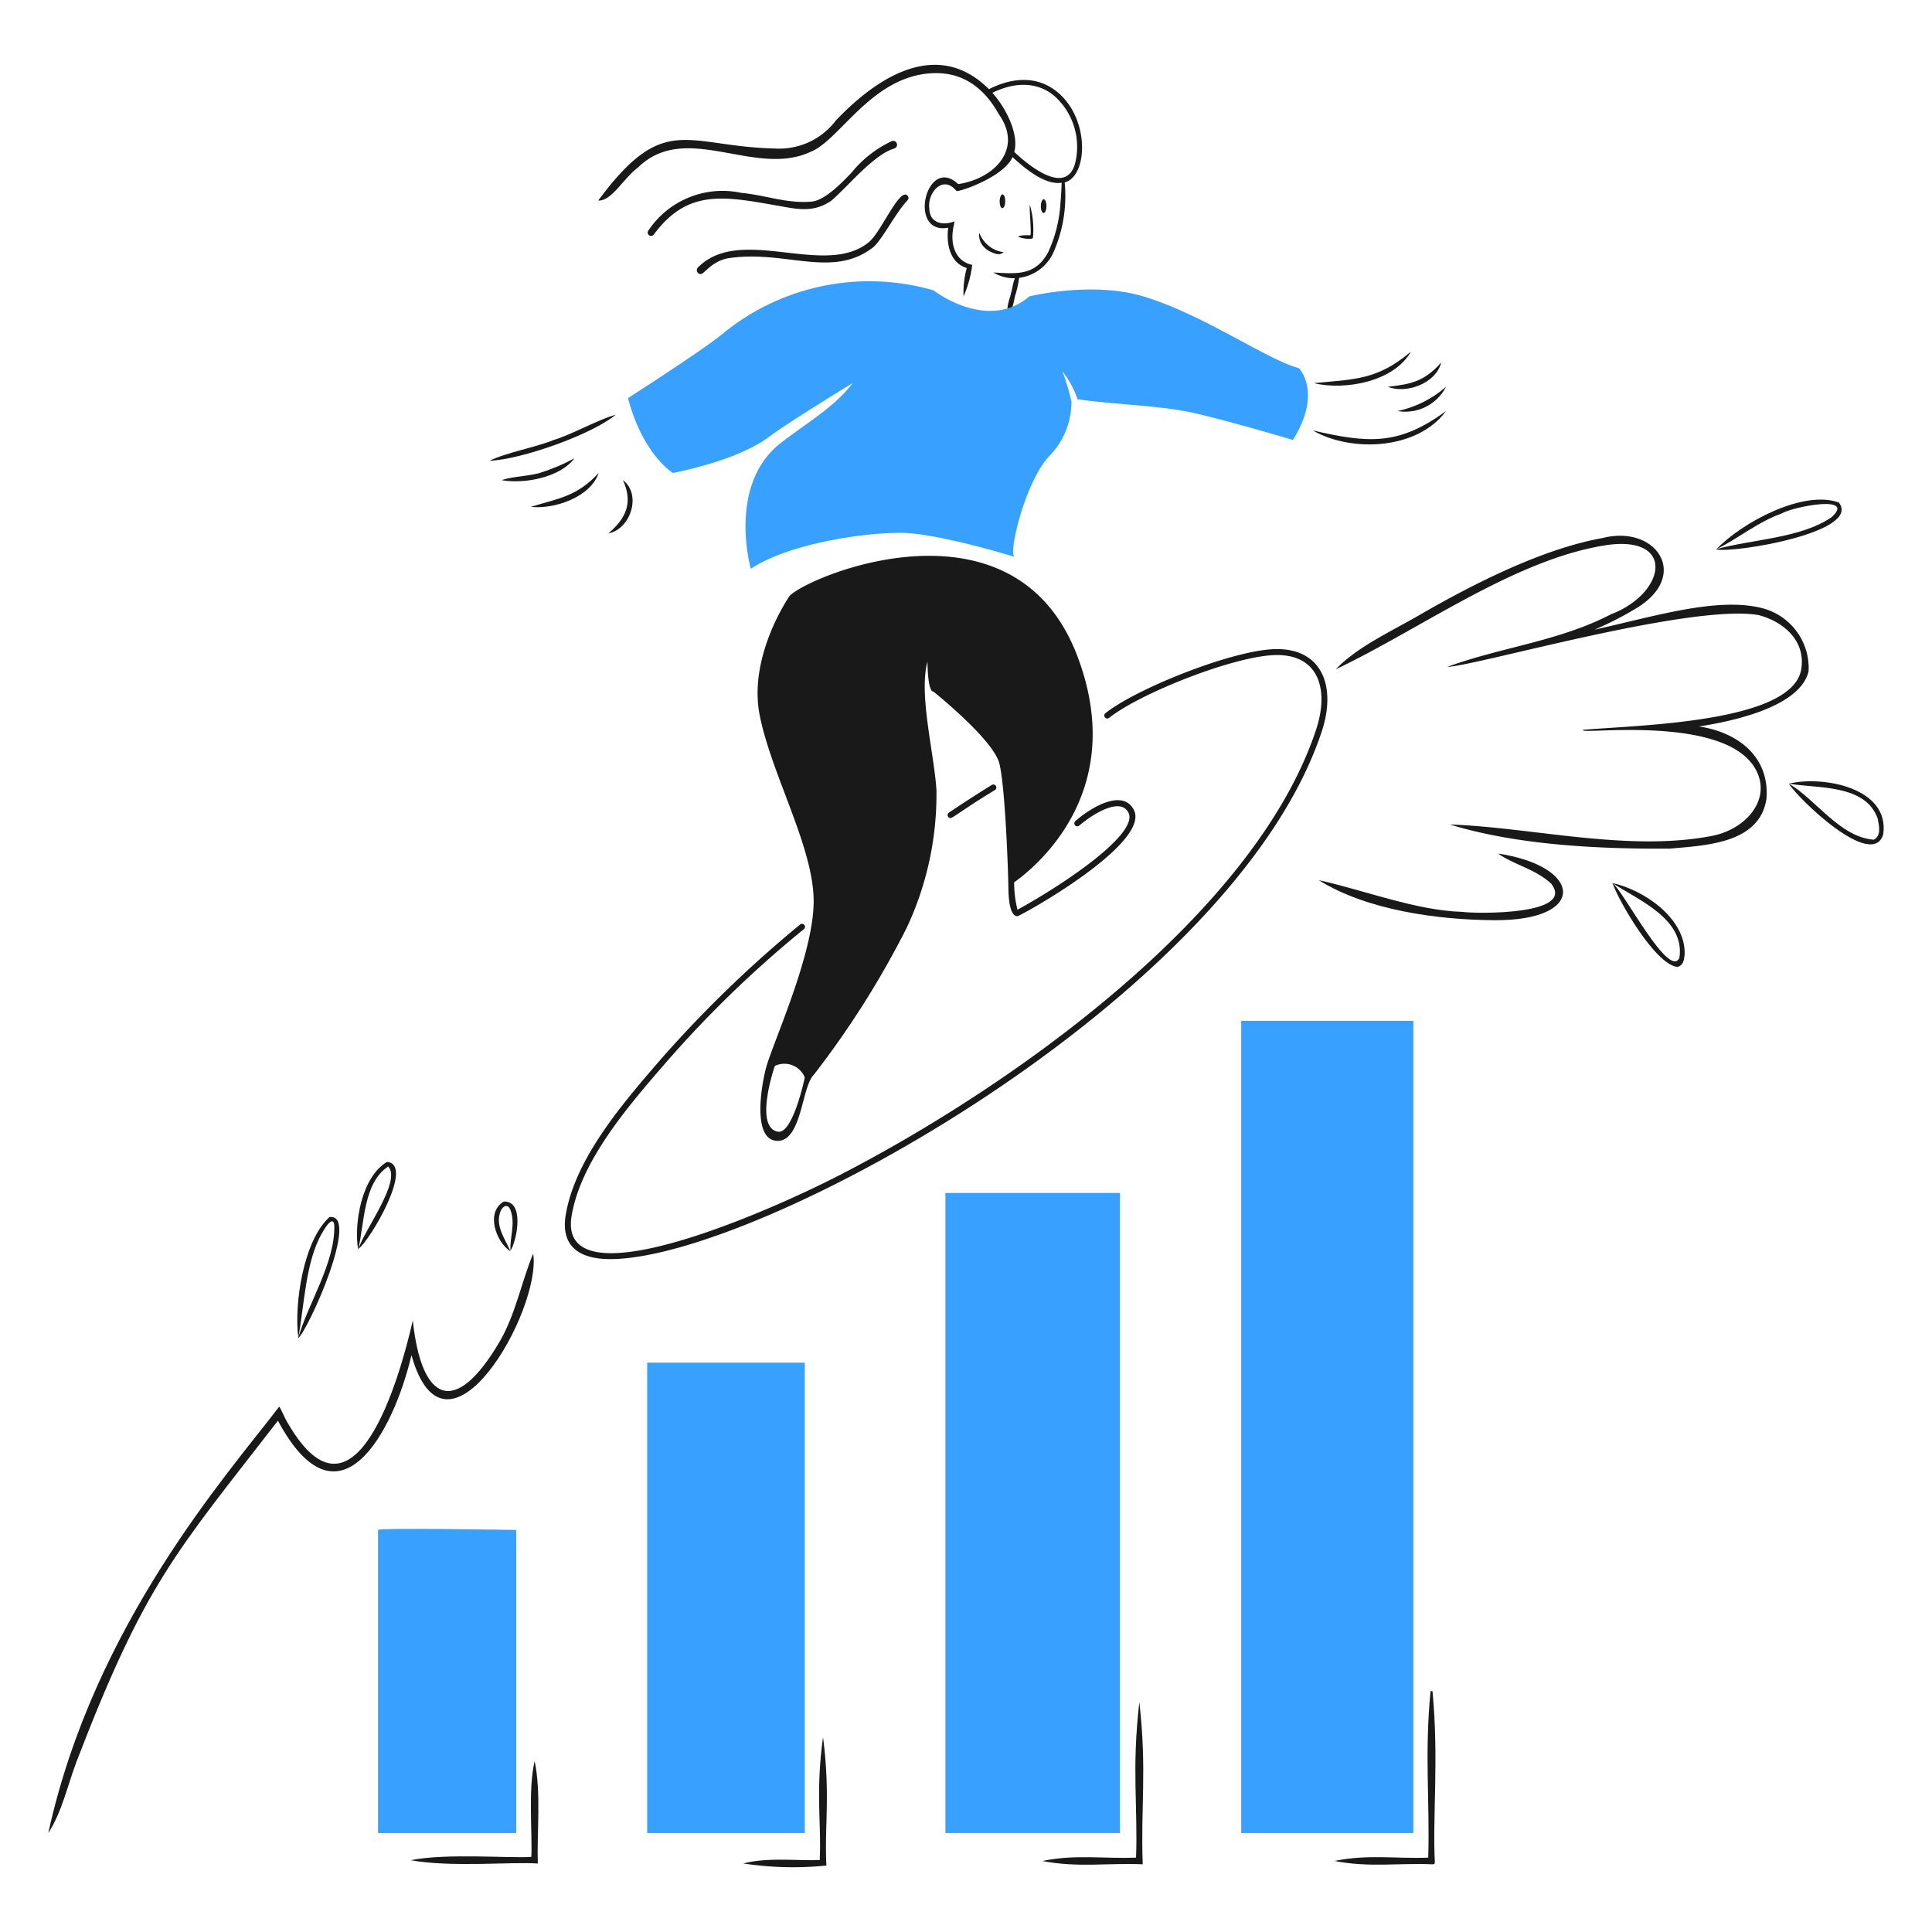 <svg xmlns="http://www.w3.org/2000/svg" viewBox="0 0 400 400" height="400" width="400"><g transform="matrix(2,0,0,2,0,0)"><path d="M63.186,130.342c-3.332,0-5.178-1.41-4.611-4.653,1.031-5.9,6.009-11.615,9.978-16.2A124,124,0,0,1,82.828,95.705a.309.309,0,0,1,.394.477,115.5,115.5,0,0,0-14.2,13.715c-3.868,4.468-8.833,10.148-9.839,15.9-1.6,9.13,19.543.073,27.8-4.182,17.895-9.222,43-27.078,49.269-46.116,1.37-4.162.233-7.8-4.245-7.686-4.326.106-14.093,4.01-17.188,6.5a.309.309,0,0,1-.389-.481c3.167-2.532,13.142-6.532,17.562-6.636,4.887-.115,6.365,3.878,4.844,8.5C127.8,103.124,78.518,130.342,63.186,130.342Z" fill="#191919"></path><path d="M98.407,84.686a.309.309,0,0,1-.176-.564c1.493-1,2.984-1.972,4.446-2.867a.309.309,0,0,1,.321.528C100.16,83.488,98.622,84.686,98.407,84.686Z" fill="#191919"></path><path d="M117.382,83.853c-1.086-2.175-4.267-.425-6.061,1.144a.309.309,0,0,0,.4.471c1.315-1.138,4.264-3.016,5.1-1.336,1.061,2.14-6.413,7.252-11.491,10.041a11.511,11.511,0,0,1-.346-2.831c2.51-1.8,11.821-9.6,6.526-23.467-6.51-17.049-27.592-8.369-29.76-6.2,0,0-4.343,6.2-3.1,12.4s5.58,13.638,5.58,19.223-4.34,14.881-4.959,17.359S78.025,118.1,80.51,118.1s2.479-5.58,3.721-6.822a94,94,0,0,0,9.611-15.191,32.521,32.521,0,0,0,3.1-14.259c-.218-3.763-1.858-9.922-.932-13.333,0,0,0,3.1.621,3.1,0,0,6.2,4.959,6.822,7.438s.922,11.47.931,12.712c.016,2.05.342,3.1.932,3.1C105.617,94.841,119.132,87.358,117.382,83.853Zm-36.862,33.3c-2.5-.48-.311-6.806-.311-6.806a2.281,2.281,0,0,1,3.1,1.185C83.31,111.585,82.073,117.446,80.52,117.149Z" fill="#191919"></path><path d="M109.39,9.472c-1.888-1.513-4.368-1.589-7.013-.238-4.994-4.995-10.991-1.871-15.858,3.25a7.349,7.349,0,0,1-6.248,2.893c-9.284-.21-11.485-3.871-18.343,5.383,1.4.068,2.615-2.311,4.127-3.429,5-4.865,12.119,1.127,17.921-1.642C87.048,14.419,90.4,7.594,96.9,7.57c2.95-.01,5.059,1.671,6.472,4.218,2.619,3.659-.491,6.727-4.181,7.27-3.292-3.1-5.3,5.294-1.032,4.518-.2,1.532.093,3.607,1.92,4.166a9.826,9.826,0,0,0-.336,2.94,11.365,11.365,0,0,0,.9-3.261C98.7,27,98.33,24.978,98.749,23.281c.005-.1.052-.249.057-.342.016-.036-.047,0-.062,0-1.175.429-2.516.145-2.541-1.351-.228-1.584,1.366-3.509,2.743-1.889l.088.077c.341.078,4.875-1.454,5.781-3.514,1.283,1.183,3.365,2.93,5.092,2.653-.033.8-.066,1.429-.165,2.575a13.878,13.878,0,0,1-1.242,4.627c-1.32,2.458-3.292,2.225-5.657,2.091a3.97,3.97,0,0,0,2.226.59c-.233.523-.316,1.351-.409,1.537-.011.29-.6,1.62-.264,2.065.5-.233.611-1.692.74-1.946a10.409,10.409,0,0,0,.362-1.692,4.536,4.536,0,0,0,3.618-2.78,14.486,14.486,0,0,0,1.1-7.1C112.61,18.262,112.878,12.264,109.39,9.472Zm1.89,7.489c-.852,2.961-4.068.853-6.284-1.232.509-1.8-.832-4.53-2.267-6.118,2.407-1.185,4.646-1.1,6.341.254A7.044,7.044,0,0,1,111.28,16.961Z" fill="#191919"></path><path d="M92.321,14.61a11.726,11.726,0,0,0-4.147,3.235c-.805.848-2.737,2.919-4.182,3.03-2.611.2-4.526-.629-7.224-.908a.633.633,0,0,1-.094-.015,9.232,9.232,0,0,0-9.565,3.928.349.349,0,0,0,.579.39c3.5-4.727,7.263-3.956,12.868-2.968,1.964.346,3.586.739,5.431-.475.33-.218,1.982-1.892,2.249-2.163,3.8-3.856,4.347-2.976,4.592-3.518A.4.4,0,0,0,92.321,14.61Z" fill="#191919"></path><path d="M93.947,20.253c-.823-.89-2.708,3.742-4,4.812C85.382,28.822,76.666,23.2,72.238,27.7a.4.4,0,0,0,.285.672c.4,0,1.015-1.2,2.7-1.611,5.961-.994,10.853,2.166,15.146-1.146.895-.7,2.386-3.645,3.577-4.88A.348.348,0,0,0,93.947,20.253Z" fill="#191919"></path><path d="M134.462,38.114c-3.411-.931-9.922-5.578-16.123-7.437-5.31-1.593-11.78,0-11.78,0-4.342,3.721-9.922-.621-9.922-.621A23.95,23.95,0,0,0,74.625,34.7c-2.165,1.732-9.612,6.511-9.612,6.511,1.548,5.89,4.648,7.748,4.648,7.748,3.1-.621,7.437-1.859,9.922-3.722,2.044-1.532,8.68-5.579,8.68-5.579-1.858,2.479-4.673,4.048-7.438,6.2-5.578,4.343-3.1,13.022-3.1,13.022,3.721-2.479,11.159-3.722,15.5-3.722,3.774,0,11.781,2.48,11.781,2.48-.622-.621,1.242-8.059,3.721-10.538a7.955,7.955,0,0,0,2.184-5.538,22,22,0,0,0-.942-3.142,9.519,9.519,0,0,1,1.568,2.9c3.23.522,8.68.651,12.07,1.433,4.033.931,10.233,2.79,10.233,2.79C136.941,40.594,134.462,38.114,134.462,38.114Z" fill="#38a1ff"></path><path d="M103.78,20.118c-.388.083-.4,1.351-.016,1.439C104.153,21.479,104.168,20.211,103.78,20.118Z" fill="#191919"></path><path d="M108.045,20.62c-.388.083-.4,1.351-.016,1.439C108.423,21.981,108.433,20.713,108.045,20.62Z" fill="#191919"></path><path d="M106.652,24.352c.161-.067-.129-2.919-.036-3.121a9.117,9.117,0,0,1,.311,3.411c-.275.212-1.294-.011-1.517-.14C105.56,24.305,106.606,24.362,106.652,24.352Z" fill="#191919"></path><path d="M101.378,24.1a1.772,1.772,0,0,0,.233,1.154,2.3,2.3,0,0,0,.849.771c.544.233.963.471,1.429.083A3.118,3.118,0,0,1,101.378,24.1Z" fill="#191919"></path><path d="M136.015,39.662c3.152.776,8.281-.124,10.041-3.261C142.567,39.367,140.176,39.253,136.015,39.662Z" fill="#191919"></path><path d="M143.67,40.04c1.935.776,5-.373,5.522-2.51C147.469,39.455,146.149,39.765,143.67,40.04Z" fill="#191919"></path><path d="M144.674,42.55a4.747,4.747,0,0,0,5.02-2.51A11.186,11.186,0,0,1,144.674,42.55Z" fill="#191919"></path><path d="M135.89,44.558c4.027,2.314,10.87,2,13.8-2.008C144.741,46.194,141.548,45.852,135.89,44.558Z" fill="#191919"></path><path d="M50.681,47.7c3.225-.114,10.59-2.707,13.054-4.767-1.822.5-4.627,2.091-6.423,2.614C55.64,46.256,52.333,46.867,50.681,47.7Z" fill="#191919"></path><path d="M51.934,49.7c2.308.435,6.071-.28,7.531-2.257A19.953,19.953,0,0,1,55.733,49C54.433,49.318,53.1,49.325,51.934,49.7Z" fill="#191919"></path><path d="M54.946,52.467c2.428.279,6.2-1,7.029-3.514C59.786,51.364,57.829,51.6,54.946,52.467Z" fill="#191919"></path><path d="M64.485,49.7c1.072,2.345.326,3.949-1.506,5.523C65.293,54.76,66.447,51.188,64.485,49.7Z" fill="#191919"></path><path d="M39.134,189.755H53.44V158.379s-14.306-.248-14.306,0Z" fill="#38a1ff"></path><path d="M66.996 141.061H83.31V189.755H66.996z" fill="#38a1ff"></path><path d="M97.869 123.494H115.938V189.754H97.869z" fill="#38a1ff"></path><path d="M128.489 105.674H146.309V189.755H128.489z" fill="#38a1ff"></path><path d="M55.348,182.322c-.691,2.823-.229,7.534-.345,9.9-2.264.162-8.81-.4-12.486.346,4.213.768,10.573.142,13.157.346C55.567,189.842,56.035,185.555,55.348,182.322Z" fill="#191919"></path><path d="M85.2,179.831c-.785,5.765-.162,8.85-.341,12.719-2.491.088-5.409-.3-7.906.356a34.047,34.047,0,0,0,8.5.222c.12-.011.1.016.091-.1C85.348,188.937,85.97,185.813,85.2,179.831Z" fill="#191919"></path><path d="M117.945,176.2c-.808,6.929-.146,10.805-.341,16.1-3.439.133-6.275-.359-9.7.347,3.623.715,6.882.187,10.39.345C118.074,186.977,118.745,183.305,117.945,176.2Z" fill="#191919"></path><path d="M148.291,175.066h-.2c-.638,6.555-.063,11.4-.241,17.237-3.355.127-6.238-.367-9.707.342,3.567.7,6.584.2,10.1.345.212.021.3-.028.29-.24C148.292,188.04,148.955,182.02,148.291,175.066Z" fill="#191919"></path><path d="M182.24,62.912c-4.67-1.1-11.191.955-17.189,2.272a33.371,33.371,0,0,0,4.57-2.36c5.311-3.412,1.724-8.509-3.69-7.133-6.123,1.087-13.194,4.619-19.125,8.054-2.889,1.673-6.288,3.209-8.524,5.538,8.747-4.151,18.4-11.283,27.773-12.815,7.452-1.218,6.49,4.922.694,7.132-5.3,2.769-11.486,3.426-16.92,5.435,3.1-.13,25.154-6.563,32.224-5.363,2.821.761,4.9,2.847,4.4,5.658-.981,5.476-16.8,5.724-22.567,6.221-.793.595,14.535-1.726,17.821,4.027,1.764,3.09-.9,6.269-4.514,6.961-8.7,1.667-18.591-.89-27.111-1.19,6.972,2.142,15.414,2.551,22.789,2.5,3.763-.337,9.348-.539,10-5.223.295-4.466-3.167-6.858-7-7.422,5.445-.838,10.647-2.608,11.356-5.729A6.407,6.407,0,0,0,182.24,62.912Z" fill="#191919"></path><path d="M136.517,91.114c5.051,3.153,12.478,4.117,18.2,4.146,9.642.049,9.13-5.574.367-6.9,1.652,1.175,3.763,1.553,5.471,3.09,2.624,3.266-7.489,3.162-9.2,2.945C146.594,94.261,141.139,92.124,136.517,91.114Z" fill="#191919"></path><path d="M5,189.755c1.429-2.19,2.01-5.025,2.971-7.521,7.056-18.326,10.163-21.43,20.8-35.164,6.3,11.754,11.941,1.206,13.825-6.786,3.571,12.764,13.493-4.658,12.6-10.517-1.216,2.919-1.822,6.3-3.478,9.125-4.605,7.849-8.085,6.284-8.985-2.2-1.408,6.206-6.072,22.365-12.878,10.73-.341-.5-.652-1.367-.947-1.812C23.588,152.575,9.718,168.161,5,189.755Z" fill="#191919"></path><path d="M30.853,138.556c1.159-1.046,6.465-12.991,3.256-12.562-2.681,2.381-3.686,9-3.23,12.479.621-3.287.733-7.849,2.458-10.823.3-.521,1.108-1.868,1.269-.854C34.73,130.7,31.909,134.871,30.853,138.556Z" fill="#191919"></path><path d="M177.607,56.871c1.889.425,15.134-1.78,12.753-4.849-3.69-1.346-10.041,2.07-12.665,4.824,2.179-1.051,4.281-2.821,6.662-3.655,1.257-.766,7.862-2,5.243.352C186.385,55.753,181.277,55.826,177.607,56.871Z" fill="#191919"></path><path d="M37.126,129.265c1.206-.895,5.818-8.742,2.94-8.985-2.619,1.537-3.452,6.346-2.992,9.1.658-2.665.5-6.9,3.106-8.623C41.624,122.226,37.613,127.474,37.126,129.265Z" fill="#191919"></path><path d="M52.845,129.472c.662-1.03,1.5-5.186-.7-5.082-1.894,1.1-.807,4.192.7,5.15-.569-1.325-1.6-2.617-1.04-4.126.219-.588.783-.855,1.045-.134C53.377,126.727,52.752,128.116,52.845,129.472Z" fill="#191919"></path><path d="M166.924,91.415c.72,2.029,4.488,8.478,6.739,8.685.606-.207.642-.632.73-1.263.15-3.773-4.249-6.724-7.469-7.422,2.676,1.765,7.521,3.706,6.931,7.737C172.773,101.445,168,92.129,166.924,91.415Z" fill="#191919"></path><path d="M185.185,81.125c.957,1.568,8.638,8.975,9.766,5.248.7-4.854-6.309-6.1-9.766-5.248,2.971.518,7.934.021,9.2,3.628.124.73.4,1.771-.419,2.174C190.454,86.648,188.016,82.792,185.185,81.125Z" fill="#191919"></path></g></svg>
